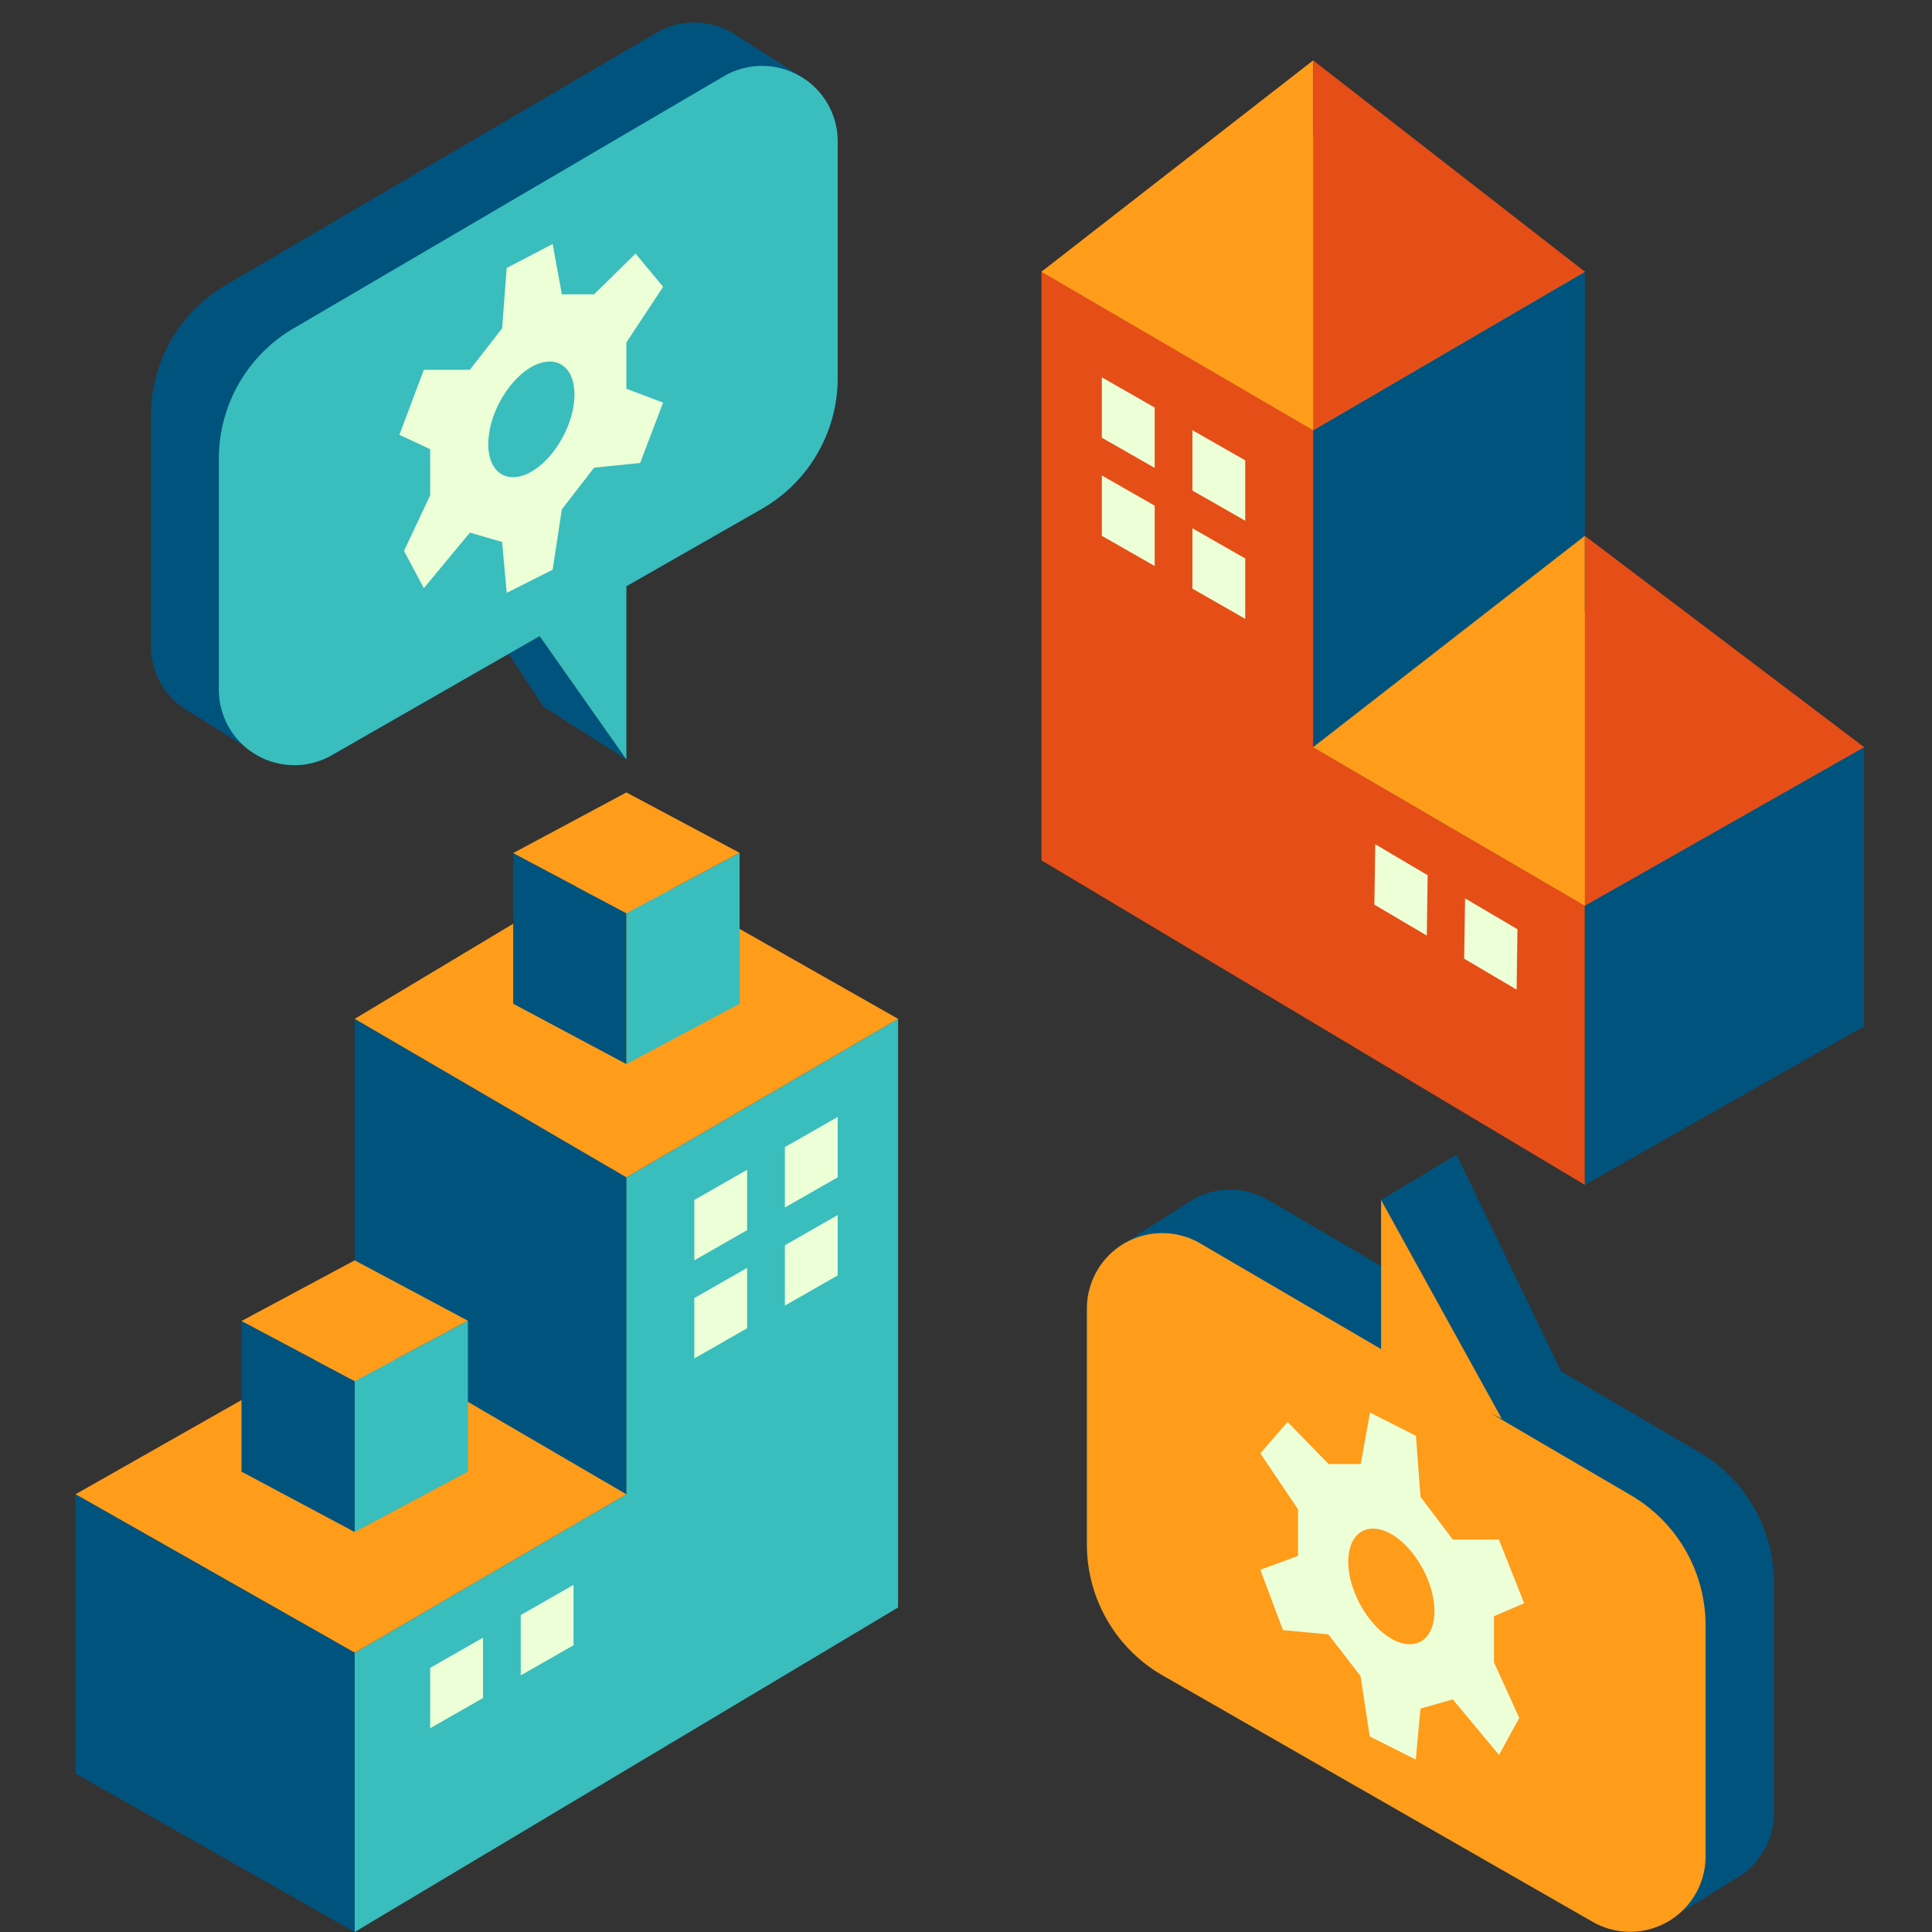 <?xml version="1.0" encoding="UTF-8"?> <svg xmlns="http://www.w3.org/2000/svg" xmlns:xlink="http://www.w3.org/1999/xlink" xmlns:svgjs="http://svgjs.com/svgjs" version="1.1" width="512" height="512" x="0" y="0" viewBox="0 0 256 256" style="enable-background:new 0 0 512 512" xml:space="preserve" class=""><rect x="0" y="0" width="256" height="256" fill="#333333" stroke="none"/><g><path fill="#00537d" d="M210 36v76l-36 23V57z" data-original="#00537d" class=""></path><path fill="#e64e17" d="M174 99V57l-36-21v78l72 43v-37z" data-original="#e64e17"></path><path fill="#00537d" d="M47 135v76l36 23v-78z" data-original="#00537d" class=""></path><path fill="#39bdbd" d="M83 156v42l-36 21v37l72-43v-78z" data-original="#39bdbd" class=""></path><path fill="#ff9c1a" d="m210 36-34.21-19L138 36l36 21z" data-original="#ff9c1a" class=""></path><g fill="#ecffd7"><path d="M146 63v8l7 4v-8zM158 70v8l7 4v-8zM146 50v8l7 4v-8zM158 57v8l7 4v-8z" fill="#ecffd7" data-original="#ecffd7"></path></g><path fill="#ff9c1a" d="m247 99-35-19-38 19 36 21z" data-original="#ff9c1a" class=""></path><path fill="#00537d" d="M247 99v37l-37 21v-37z" data-original="#00537d" class=""></path><path fill="#ecffd7" d="m182.23 111.87-.12 8 6.95 4.1.11-8zM194.13 119.04l-.12 7.99 6.95 4.1.11-8z" data-original="#ecffd7"></path><path fill="#ff9c1a" d="M210 120V71l-36 28z" data-original="#ff9c1a" class=""></path><path fill="#e64e17" d="M210 71v49l37-21z" data-original="#e64e17"></path><path fill="#ff9c1a" d="M174 57V8l-36 28z" data-original="#ff9c1a" class=""></path><path fill="#e64e17" d="M174 8v49l36-21z" data-original="#e64e17"></path><path fill="#ff9c1a" d="m47 135 35-21 37 21-36 21z" data-original="#ff9c1a" class=""></path><path fill="#ecffd7" d="M111 161v8l-7 4v-8zM99 168v8l-7 4v-8zM111 148v8l-7 4v-8zM99 155v8l-7 4v-8z" data-original="#ecffd7"></path><path fill="#ff9c1a" d="m10 198 37-21 36 21-36 21z" data-original="#ff9c1a" class=""></path><path fill="#00537d" d="M10 198v37l37 21v-37z" data-original="#00537d" class=""></path><path fill="#ecffd7" d="M76 210v8l-7 4v-8zM64 217v8l-7 4v-8z" data-original="#ecffd7"></path><path fill="#39bdbd" d="m98 133-15 8v-20l15-8z" data-original="#39bdbd" class=""></path><path fill="#00537d" d="m83 141-15-8v-19.96L83 121z" data-original="#00537d" class=""></path><path fill="#ff9c1a" d="m98 113-15-8-15 8.04L83 121z" data-original="#ff9c1a" class=""></path><path fill="#39bdbd" d="m62 195-15 8v-20l15-8z" data-original="#39bdbd" class=""></path><path fill="#00537d" d="m47 203-15-8v-19.96L47 183z" data-original="#00537d" class=""></path><path fill="#ff9c1a" d="m62 175-15-8-15 8.04L47 183z" data-original="#ff9c1a" class=""></path><path fill="#00537d" d="M106.38 10.31 97 4.32a10 10 0 0 0-10 0l-57 33.4A20 20 0 0 0 20 55v30.6a10 10 0 0 0 4 8l.22.14a7.89 7.89 0 0 0 .77.51c.09.06.18.09.27.14L32 98.63v-.16a10 10 0 0 0 12 1.58l23.38-13.4 4.65 7 11 7-11.56-16.36L101 67.4A20 20 0 0 0 111 50V18.74a10 10 0 0 0-4.62-8.43z" data-original="#00537d" class=""></path><path fill="#39bdbd" d="m106.38 10.31-.41-.24a10 10 0 0 0-10 0l-57 33.4A20 20 0 0 0 29 60.77v30.6a10 10 0 0 0 15 8.68l27.5-15.76L83 100.63V77.68l18-10.28A20 20 0 0 0 111 50V18.74a10 10 0 0 0-4.62-8.43z" data-original="#39bdbd" class=""></path><path fill="#ecffd7" d="m66.53 43.51.61-8 6.09-3.18L74.45 39h4.27l5.49-5.4 3.66 4.4L83 45.38v6.13l4.87 1.84-3.05 8-6.1.62-4.27 5.52-1.22 8-6.09 3.07-.61-6.75-4.27-1.23-6.1 7.36L53.53 73 57 65.63v-6.11l-4.08-1.9L56.16 49h6.1zM64.7 58.85c0 2.76 1.33 4.38 3.27 4.38 3.81 0 8.15-5.91 8.15-10.94 0-2.76-1.33-4.38-3.27-4.38-3.85 0-8.15 5.92-8.15 10.94z" data-original="#ecffd7"></path><path fill="#00537d" d="m225.1 192.39-18.24-10.68L193 153l-10 6 7.13 12.92L168.05 159a10 10 0 0 0-10-.05c-.14.08-.28.16-.41.25l-9 5.74a10 10 0 0 0-4.62 8.43v31.3A20 20 0 0 0 154.05 222l57 32.66a10 10 0 0 0 12-1.58v.16l6.74-4.22.27-.13c.27-.16.52-.34.77-.52l.22-.13a10 10 0 0 0 4-8v-30.59a20 20 0 0 0-9.95-17.26z" data-original="#00537d" class=""></path><path fill="#ff9c1a" d="m216.1 198.13-18.52-10.84 1.42.71-16-29v19.76l-23.95-14a10 10 0 0 0-10-.05c-.14.08-.28.16-.41.25a10 10 0 0 0-4.62 8.43v31.3A20 20 0 0 0 154.05 222l57 32.66A10 10 0 0 0 226 246v-30.61a20 20 0 0 0-9.9-17.26z" data-original="#ff9c1a" class=""></path><path fill="#ecffd7" d="M192.51 204h6.1l3.35 8.44-4 1.72v6.11l3.35 7.36-2.68 4.91-6.13-7.36-4.28 1.22-.62 6.75-6.1-3.06-1.22-8-4.27-5.53L170 216l-3-8 5-1.84V200l-5-7.42 3.61-4.17 5.43 5.58h4.27l1.22-6.82 6.09 3.09.61 8.1zm-10.59-1.45c-1.93 0-3.27 1.62-3.27 4.38 0 5 4.34 10.94 8.15 10.94 1.94 0 3.27-1.62 3.27-4.38 0-5.03-4.34-10.94-8.15-10.94z" data-original="#ecffd7"></path></g></svg> 